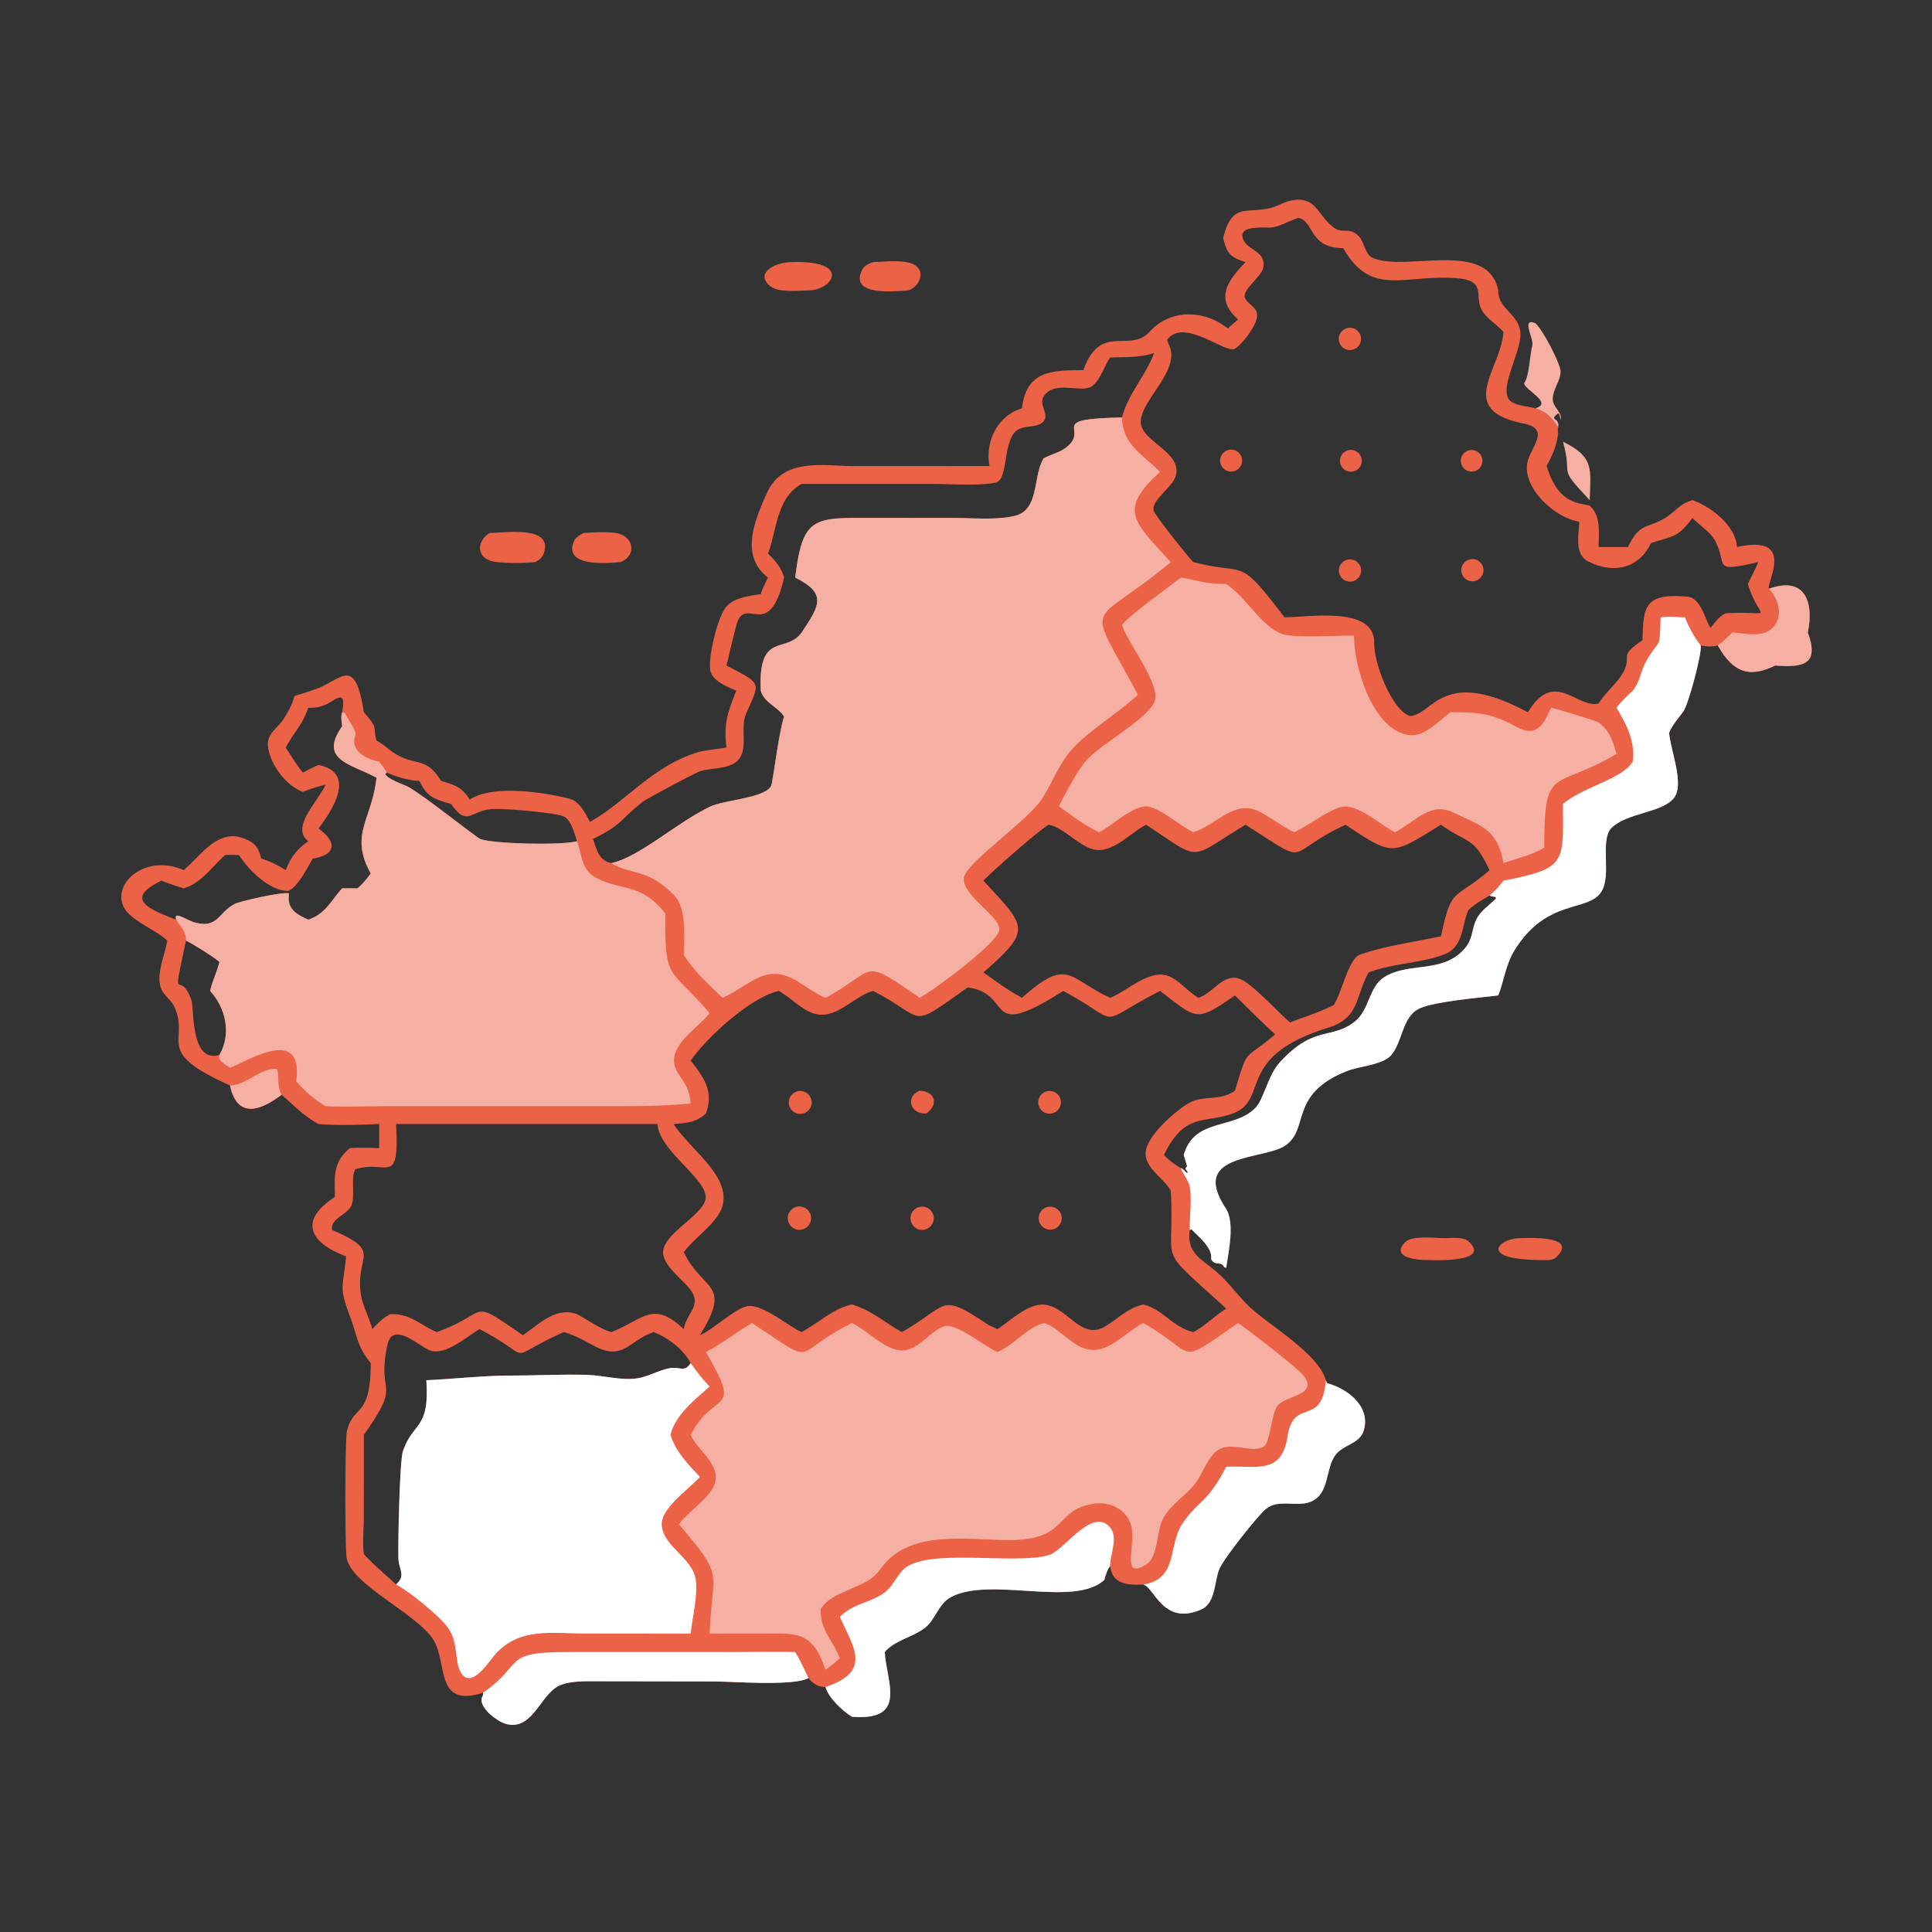 <svg xmlns="http://www.w3.org/2000/svg" width="512" height="512" style="display:block" viewBox="0 0 2048 2048"><rect x="0" y="0" width="2048" height="2048" fill="#333333" stroke="none"/><path fill="#EB6247" d="M1296.64 252.309c8.99-37.162 23.71-25.933 48.86-31.554 8.09-1.808 15.34-6.625 23.63-8.31 27.06-5.498 28.41 18.769 46.7 30.058 7.66 4.728 14.61-1.747 24.14 7.479 6.39 6.191 6.93 19.778 14.99 23.324 34.99 15.392 122.21-20.089 133.29 34.596-.51 20.493 23.7 25.037 23.47 47.207-.2 19.55-22.72 56.57-11.5 69.071 5.36 5.962 19.77 6.429 27.3 8.658 12.17 3.521 17.46 10.109 24.19 20.233-.47 2.282-.37 3.858 0 6.153-1.6 13.259-5.91 23.192-12.26 34.807 6.18 19.601 15.45 35.885 36.53 40.043l9.19 1.894c12.55 12.048 9.22 28.269 9.5 43.937h31c13.18-27.548 21.45-18.802 41.25-32.042 10.7-7.159 13.31-13.476 27.11-17.675 19.48 6.651 46.08 27.162 47.18 49.717 63.17-13.995 31.16 37.341 33.89 44.24 38.91-14.055 47.82 15.093 41.2 46.279 12.22 33.201-3.34 37.43-34.42 35.05-26.57 12.934-44.39 8.459-60.92-21.286-6.4 1.497-11.71 1.282-18.13 0 1.43 8.941-13.15 62.839-18.46 70.047-5.48 7.445-11.47 13.993-15.11 22.619 1.82 19.382 16.65 54.996 5.03 69.216-12.84 15.722-48.93 15.215-65.75 31.287-13.27 12.673.44 50.795-11.32 68.353-14.49 21.645-58.76 6.159-92.74 63.31-8.25 13.88-10.43 31.25-16.23 46.19-19.63 2.37-66.45 6.33-82.79 13.48-19.48 8.54-18.27 35.52-30.85 49.93-8.97 10.27-33.81 11.65-46.5 16.65-61.35 24.14-40.14 60.04-64.54 78.31-22.53 16.88-103.79 7.39-64.24 67.27 9.99 15.11 2.91 45.77.5 63.03l-2.09-.57c-3.28-7.27-9.72-.53-13.87-8.55 1.76-12.02-13.11-23.44-20.7-31.52l-2.07.53c-3.37 26.8 14.17 30.86 31.08 46.82 12.83 11.57 22.51 26.2 35.54 37.56 22.22 19.39 70.48 48.21 77.73 74.96l1.27 3.1c22.33 5.85 47.37 25.62 38.5 51.35-4.39 12.73-21.87 14.41-29.5 24.66-11.1 14.9-6.09 41.49-26.29 49.66-15.13 6.12-34.54-3.51-47.82 7.92-9.4 8.09-44.25 52.19-48.97 63.25-5.51 12.91-3.82 36.21-19.09 42.97-40.67 18.03-49.77-23.51-61.68-26.41-16.73.78-32.69.01-35.05-19.58-3.05 3.83-4.94 9.96-6.15 14.7-31.87 29.68-121.27-4.01-162.63 18.27-13.774 7.42-16.253 24.28-28.245 33.14-12.741 9.4-31.56 12.82-41.898 25.09 1.798 32.12 24.676 73.31-34.763 68.6-9.848-5.98-25.23-20.4-28.054-31.56-7.962.05-12.921-3.33-18.055-9.38-16.167 8.66-79.552 3.66-99.112 3.51l-123.372-.19c-12.602.01-29.886-.7-41.491 4.53-20.46 9.22-28.507 49.21-57.5 40.44-8.725-2.64-31.453-19.17-23.489-30.11l.075-2.75c-51.423 16.71-37.331-31.72-52.863-56.25-17.594-27.78-87.103-58.12-91.883-86.98-1.725-10.42-1.736-124.48.321-133.72 6.481-29.09 25.264-12.89 25.282-72.45-14.897-18.6-13.761-27.43-21.538-48.22-12.584-33.64-7.895-29.17-4.616-64.93-40.241-15.14-49.441-38.51-11.791-63.01-.399-21.36-2.466-36.65 15.921-51.73 10.292-.66 20.653-.34 30.951 0v-25.55c-19.281.89-45.467 1.72-64.313 0-14.195-7.35-27.061-20.44-39.007-31.03-20.465 15.37-46.796 27.58-54.77-9.85-82.128-36.63-42.171-46.12-58.955-83.3-2.673-5.92-8.533-10.27-12.107-15.62-9.586-14.34 1.823-38.12 4.382-53.551l.166-1.058c-13.14-12.201-40.297-21.9-46.56-36.374-11.476-26.518 25.63-55.64 63.991-38.294 20.916-18.234 38.995-48.248 70.446-30.541 7.649 4.306 9.465 10.359 11.781 18.261 9.66 2.963 17.329 6.937 25.919 12.28 5.556-14.081 11.586-22.092 23.917-30.589-18.854-14.845 9.174-40.512 18.372-60.077-8.361 2.023-16.158 4.561-24.2 7.625-17.487-6.561-32.541-26.64-36.38-44.566-3.652-17.05 8.832-21.178 16.433-33.28 21.02-33.471-3.354-17.363 35.299-31.693 25.988-9.634 40.023-35.228 49.404 25.223 15.909 18.131 8.912 12.748 13.368 30.05 7.811 4.045 13.999 10.704 21.687 14.974 21.669 12.036 31.236 2.457 46.738 27.748 14.158 3.962 22.407 6.752 30.364 19.769l1.539-.934c24.747-14.967 78.645-6.665 104.491.118 10.731 2.816 16.45 15.496 21.539 24.372 36.297-19.932 65.312-58.098 112.384-73.17 10.171-3.257 21.69-3.627 32.238-5.536-3.015-26.18 1.057-36.171 10.378-60.246-9.007-4.051-25.305-10.314-27.42-21.211-2.693-13.873 7.363-55.679 16.264-67.102 7.994-10.258 25.151-12.36 37.096-14.032 1.819-6.141 4.914-11.844 7.702-17.594-29.207-22.568-15.402-58.034-1.19-89.553 17.296-38.355 60.225-28.608 94.092-28.602l141.902-.066c-4.84-26.108 8.45-53.392 34.45-61.193 4.53-39.749 31.07-40.44 65.02-40.427 18.38-51.071 49.05-17.425 70.34-40.809 21.99-24.149 57.52-23.586 82.77-3.522l10.97-9.458c-24.89-21.8-11.5-40.633 7.87-60.748-15.67-5.169-19.72-8.627-23.69-25.565m259.88 712.328c-6.89 15.981-5.27 38.563-24.05 46.423-23.58 9.89-56.19 9.89-81.57 19.73-14.53 25.8-9.3 48.25-43.08 58.69-100.07 30.91-61.13 76.56-101.41 90.98-30 10.74-50.55-1.41-72.55 43.79 5.49 5.9 11.15 9.9 18.03 14.07 1.64-.23 4.53 4.02 6.45 5.11l.77-.9-2.65-3.83c1.48-1.63.87-.77 1.88-2.58l-3.55-11.87c11.62-39.59 52.06-26.36 75.6-49.42 9.26-9.08 13.5-34.66 26.12-48.56 36.5-40.21 55.13-23.69 79.89-43.6 15.37-12.36 14.54-36.57 31.02-46.91 24.1-15.12 56.04-5.28 79.05-24.26 17.59-14.517 11.36-25.278 20.26-39.901 4.12-6.76 13.46-13.53 19.17-19.21l-.72-1.685c-2.29-.117-4.15-.506-6.24-1.378-7.71 4.671-15.8 9.123-22.42 15.311M925.433 1050.4c-23.71 6.94-42.277 35.72-69.179 21.27-10.916-5.86-19.878-15.03-30.636-21.27-29.82 6.89-74.681 47.62-93.479 73.79 14.265 18.39 24.651 32.45 16.182 56.1-10.231 9.57-20.989 10.33-34.28 11.19 18.066 27.72 58.687 53.54 52.265 85.17-3.744 18.44-30.217 35.03-41.374 50.72l.697 1.43c19.931 40.27 50.69 31.11 16.299 86.6l1.232-.57c13.995-6.6 36.166-27.91 49.247-30.2 15.428-2.7 42.843 20.81 57.144 27.45 18.051-9.48 33.325-24.98 53.583-29.26 20.43 5.95 34.716 19.19 52.922 29.26l1.079-.62c50.485-29.28 37.982-41.79 91.775-6.33l8.35 3.81c14.87-9.48 33.93-29.41 52.74-25.49 23.32 4.87 37.05 37.74 61.91 22.34 13.75-8.51 23.64-19.15 39.96-22.97 21.55 5.33 30.61 23.84 53.21 29.26 12.45-6.77 22.7-17.31 34.75-24.9-76.5-70.1-54.01-40.58-58.79-125.15-7.83-13.8-30.13-25.16-26.16-43.38 3.62-16.6 30.4-40.46 44.61-48.9 16.44-9.75 32.81-1.66 49.61-13.56 14.47-47.87 8.77-30.59 42.67-59.76-14.64-13.27-28.57-27.37-42.67-41.22-41.94 29.06-40 25.16-79.4-4.81-71.37 36.8-36.73 35.99-102.58 0-86.24 54.74-51.29 2.81-101.38-3.64-64.648 45.71-41.993 33.52-100.307 3.64m339.647-454.518c58.32 15.077 45.88-7.951 96.5 58.462 25.95.065 95.62-12.422 95.13 27.155-.27 22.037 18.63 71.045 37.79 77.517 24.9-1.018 33.68-52.932 125.21-3.97 27.87-46.92 52.85-3.009 74.96-9.414 7.38-12.193 19.67-21.131 26.18-33.277 9.65-17.984-6.3-15.751 20.23-33.638 1.07-34.053.77-50.538 47.66-46.198 14.05 1.301 18.31 22.925 24.36 32.909 4.82-5.436 9.52-12.368 16.23-15.379l1.91-.097c52.09-2.416 34.19 10.442 21.58-30.9 3.52-7.789 7.9-15.157 10.91-23.17-48.99 11.121-32.4 4.174-45.02-21.443-5.24-10.649-16.67-16.953-24.68-25.414-16.01 21.714-20.72 18.842-44.02 26.741-12.85 27.259-40.04 32.794-66.43 19.396-14.93-7.584-9.97-28.353-9.52-42.069-27.43-4.738-60.25-36.576-54.94-62.774 3.42-16.868 25.35-35.466-4.38-41.453-71.99-14.499-23.96-56.547-21.01-96.9-6.69-7.917-16.76-13.46-22.32-22.14-9.59-14.964 5.87-32.345-27.21-34.91-55.81-4.328-90.38 20.631-120.34-31.915-36.67-.061-30.36-28.334-47.59-32.033-9.17 2.93-18.88 8.85-28.24 10.182-5.65.804-39.07-3.768-29.31 14.362 5.27 9.785 23.71 11.676 20.31 28.344-2.06 10.099-23.83 24.024-18.93 32.719 4.35 7.703 14.3 9.466 12.14 20.642-1.86 9.591-14.8 27.074-23.11 32.407-9.5 6.099-54.35-33.551-71.85-9.47.37 2.189 1.05 3.719 1.99 5.688 13.87 29.013-38.63 64.449-28.77 87.396 7.58 17.639 43.69 28.855 35.39 52.379-4.22 11.956-27.13 26.044-22.58 36.562 2.55 5.892 36.6 48.982 41.77 53.703m-222.6 337.651c44.79 48.911 52.73 51.336 0 97.257 13.18 9.37 26.53 19.38 40.88 26.89 49.18-44.02 49.24-20.11 93.46 0l1.5-.62c17.85-7.46 40.57-30.22 60.64-22.24 11.51 4.58 20.45 16.79 31.54 22.86l1.32-.49c15.38-5.84 26.08-27.05 44.06-18.84 12.22 5.57 39.05 34.57 51.55 45.47 15.31-5.93 31.71-10.96 46.31-18.41 8.96-13.61 14.84-46.27 26.78-53.06 23.64-8.91 61.33-14.411 86.95-19.863 11.54-54.223 14.06-37.543 51.47-70.084-17-36.345-22.63-27.52-51.47-48.154-52.59 32.226-50.01 33.97-101.21 0-67.95 31.739-34.03 45.623-105.93 0-61.81 37.147-45.03 39.849-105.36 0-17.3 8.594-36.74 32.61-58.04 25.494-15.58-5.208-29.75-22.426-45.33-25.494-9.73 5.42-59.1 48.615-69.12 59.284M302.893 792.437c5.8 8.897 11.39 18.239 18.089 26.486 5.489-2.71 10.979-5.682 16.625-8.039 40.077 8.202 15.684 46.831 0 67.379 20.615 14.682 17.995 28.28-5.981 31.86-5.753 9.309-15.735 30.096-26.089 34.321-19.14.344-41.853-21.882-52.186-38.044-4.888-.109-9.852-.426-14.726 0-14.21 12.65-25.066 29.491-43.878 35.271a271 271 0 0 1-23.531-8.138c-41.418 19.644-11.352 30.959 15.506 41.353-3.26-10.184 11.234.663 19.731 2.967 24.894 6.752 24.699-10.647 42.473-19.692 5.683-2.892 51.358-13.306 57.48-11.091-2.667 15.898 7.104 21.982 20.404 27.816 17.942-5.937 23.617-19.495 35.242-32.48l.67-.735h16.3c5.452-4.656 9.756-9.997 13.971-15.754-23.067-41.501 1.536-57.316 6.113-101.52-27.342-14.845-61.686-18.635-36.384-54.546-.493-4.581-1.728-10.482 0-14.805.648-4.581 1.715-9.205.654-13.772l-1.567-1.871c-9.057-.265-13.555 11.608-34.999 10.865-6.922 19.509-15.196 25.738-23.917 42.169m390.162 619.643c-26.022 8.31-31.699 30.95-62.449 15.05-10.876-5.63-21.105-11.86-33.033-15.05l-1.297.58c-65.77 30-25.758 28.43-88.027-3.72-13.414 7.93-34.584 27.03-50.765 23.13-11.471-2.76-40.987-33.55-46.812-6.32-12.015 56.15 16.689 36.43-24.934 95.18l-.071 87.74c-.026 12.58-1.578 26.38.071 38.78 10.382 11.35 22.831 21.61 34.079 32.16 10.825-9.52 2.907-15.6 2.509-27.8-.487-14.95 1.209-102.99 4.824-113.59 10.693-31.36 28.504-22.55 24.772-75.11 25.643-1.14 62.105-4.92 85.134-4.89 26.783.03 60.396-1.61 85.58-.78 17.071.56 34.325 5.85 51.417 3.85 13.007-1.53 23.949-9.03 36.536-11.06 10.28-1.67 14.909 5.01 21.55-5.31-8.381-15.14-23.162-26.18-39.084-32.84m-64.409-522.838c3.869 11.466 6.044 23.067 19.449 25.705 30.606-6.874 68.905-42.914 105.004-60.031 14.546-6.898 56.349-8.756 64.118-21.352 2.074-3.363 7.942-55.945 13.956-73.942-7.342-11.169-20.668-14.04-24.769-27.431-2.953-64.346 27.424-38.016 43.849-62.447 19.487-28.985 25.687-40.877-7.281-57.492 7.176-59.945 17.922-63.406 68.608-63.302l99.5.106c19.96.014 45.77 2.499 64.92-2.287 26.15-6.537 18.65-42.365 30.29-60.875 7.52-4.229 16.74-6.111 23.62-11.338 26.58-20.205-22.92-30.219 59.45-32.073 6.06-24.237 25.12-44.342 34.01-68.225-16.18 5.107-29.98 4.127-46.55 4.714-6.71 8.997-12.07 30.387-24.37 32.486-14.44 2.462-35.53-6.644-45.85 8.41-5.74 8.365 4.9 18.467.5 25.542-6.45 10.386-24.57 2.8-32.78 14.515-10.66 15.216-6.51 48.902-18.71 51.579-17.26 3.789-48.17 1.52-66.711 1.514l-139.348-.046c-26.425 15.234-25.871 47.956-35.445 73.972 7.91 7.5 14.004 14.532 17.067 25.308-16.237 70.524-41.368 16.571-50.56 50.509-3.792 14.004-7.038 28.581-10.527 42.713 39.082 20.317 35.244 17.382 20.764 51.236-6.081 14.216 1.361 32.708-6.052 45.857-7.58 13.443-29.977 10.862-42.705 15.067-5.417 1.79-56.832 29.157-61.133 32.565-22.954 18.185-22.31 24.749-52.314 39.043M419.817 1191.48c3.722 67.64-9.533 37.51-42.86 47.88-5.669 7.12-.042 29.29-4.58 38.84-4.608 9.7-21.985 13.07-20.413 25.57 55.002 23.6 24.365 26.22 30.532 67.81 1.828 12.32 8.854 25.12 12.245 37.36 5.855-6.6 11.052-11.67 18.944-15.9 21.844-.69 30.68 11.17 49.312 19.04l1.39-.5c56.389-20.72 31.02-36.6 89.911 3.82 17.496-12 34.806-30.4 57.336-22.36 11.868 6.28 23.563 15.3 36.461 19.04l1.302-.52c33.773-13.72 42.48-33.17 75.535-2.62l.239-1.45c2.592-14.99 18.254-23.28 7.651-38.98-8.052-11.93-32.026-27.56-29.787-43.1 2.687-18.66 40.405-36.8 44.667-53.35 5.286-20.53-48.962-51.13-50.754-80.58H419.817M222.7 1050.4c2.351-10.55 7.431-20.23 9.924-30.8-6.98-5.62-27.543-18.77-35.476-22.529-15.749 74.709-6.858 27.389 5.739 63.049 3.146 8.91-1.348 67.19 29.737 58.15 12.878-21.99 6.804-49.81-9.924-67.87m222.024-222.582c-12.057-.584-23.762-4.08-34.753-8.895l-1.591 1.514c2.521 5.812 18.982 10.721 24.658 13.861 17.202 9.517 71.835 53.525 76.355 55.207 12.648 4.709 82.261 6.957 102.241 2.309-2.464-7.677-6.307-23.891-15.219-26.826-11.359-3.74-63.303-8.498-75.861-7.276-22.553 2.196-25.018 18.939-42.343-5.473-16.589-4.731-25.824-7.108-33.487-24.421"/><path fill="#FFF" d="M1760.32 654.344c8.47-.826 17.22-.2 25.73 0 4.45 10.898 9.54 20.515 16.78 29.844 1.43 8.941-13.15 62.839-18.46 70.047-5.48 7.445-11.47 13.993-15.11 22.619 1.82 19.382 16.65 54.996 5.03 69.216-12.84 15.722-48.93 15.215-65.75 31.287-13.27 12.673.44 50.795-11.32 68.353-14.49 21.645-58.76 6.159-92.74 63.31-8.25 13.88-10.43 31.25-16.23 46.19-19.63 2.37-66.45 6.33-82.79 13.48-19.48 8.54-18.27 35.52-30.85 49.93-8.97 10.27-33.81 11.65-46.5 16.65-61.35 24.14-40.14 60.04-64.54 78.31-22.53 16.88-103.79 7.39-64.24 67.27 9.99 15.11 2.91 45.77.5 63.03l-2.09-.57c-3.28-7.27-9.72-.53-13.87-8.55 1.76-12.02-13.11-23.44-20.7-31.52l-2.07.53c-.33-12.39 3.23-38.96-.91-49.31-2.25-5.64-6.47-10.31-8.3-16.14 1.64-.23 4.53 4.02 6.45 5.11l.77-.9-2.65-3.83c1.48-1.63.87-.77 1.88-2.58l-3.55-11.87c11.62-39.59 52.06-26.36 75.6-49.42 9.26-9.08 13.5-34.66 26.12-48.56 36.5-40.21 55.13-23.69 79.89-43.6 15.37-12.36 14.54-36.57 31.02-46.91 24.1-15.12 56.04-5.28 79.05-24.26 17.59-14.517 11.36-25.278 20.26-39.901 4.12-6.76 13.46-13.53 19.17-19.21l-.72-1.685c-2.29-.117-4.15-.506-6.24-1.378 5.61-4.612 10.43-10.013 14.79-15.793 66.15-13.081 63.54-17.816 63.07-81.294 21.35-18.362 62.51-25.916 73.94-44.912 2.68-22.131-6.24-38.6-17.21-57.059 4.89-6.802 11.09-12.429 17.21-18.077 7.94-9.666 8.04-20.066 13.89-30.53 15.25-27.322 14.47-9.395 15.69-47.317M890.282 1713.97c13.519-14.29 33.259-14.8 48.087-26.41 8.014-6.28 11.615-15.87 18.454-23.09 23.408-24.69 118.807-5.26 154.767-15.95 16.87-5.02 44.86-50.21 64.3-30.37 10.04 10.24 1.35 28.07.97 40.34l-.04 1.54c-3.05 3.83-4.94 9.96-6.15 14.7-31.87 29.68-121.27-4.01-162.63 18.27-13.774 7.42-16.253 24.28-28.245 33.14-12.741 9.4-31.56 12.82-41.898 25.09 1.798 32.12 24.676 73.31-34.763 68.6-9.848-5.98-25.23-20.4-28.054-31.56 49.689-16.47 29.675-41.79 15.202-74.3M1405.45 1463.11l1.27 3.1c22.33 5.85 47.37 25.62 38.5 51.35-4.39 12.73-21.87 14.41-29.5 24.66-11.1 14.9-6.09 41.49-26.29 49.66-15.13 6.12-34.54-3.51-47.82 7.92-9.4 8.09-44.25 52.19-48.97 63.25-5.51 12.91-3.82 36.21-19.09 42.97-40.67 18.03-49.77-23.51-61.68-26.41 37.4-5.56 25.81-41.11 41.56-64.49 17.1-25.4 25.96-20.71 46.4-60.29 31.6-1.6 58.72 9.09 65.04-32.38 6.36-41.75 36.8-8.91 40.58-59.34M512.136 1794.32c44.669-31.17 19.282-43.09 88.847-43.08l180.945-.01c20.325-.01 40.731-.56 61.044 0 5.397 8.82 9.615 18.33 14.053 27.66-16.167 8.66-79.552 3.66-99.112 3.51l-123.372-.19c-12.602.01-29.886-.7-41.491 4.53-20.46 9.22-28.507 49.21-57.5 40.44-8.725-2.64-31.453-19.17-23.489-30.11z"/><path fill="#F5B0A3" d="M1875.1 624.145c38.91-14.055 47.82 15.093 41.2 46.279 12.22 33.201-3.34 37.43-34.42 35.05-26.57 12.934-44.39 8.459-60.92-21.286 5.58-4.165 10.53-8.979 15.57-13.764 12.91 1.038 30.26 5.389 41.1-3.694 13.59-11.394 8.39-31.363-2.53-42.585M243.83 1150.6c17.845-.46 31.977-18.68 49.308-17.49 3.553 4.15-.525 16.96 5.462 27.34-20.465 15.37-46.796 27.58-54.77-9.85M1106.29 485.894c7.52-4.229 16.74-6.111 23.62-11.338 26.58-20.205-22.92-30.219 59.45-32.073.57 29.523 22.04 38.935 40.34 57.803-45.42 40.994-27.14 53.054 11.34 95.596l-1.01.853c-86.29 71.923-90.1 34.532-33.77 139.737l-1.37 1.258c-21.32 19.316-46.9 34.038-67 54.857-14.51 15.019-22.02 36.668-33.22 54.074-15.38 23.878-82.26 68.712-82.99 84.557-.89 19.456 40.83 41.255 37.43 55.454-3.44 14.358-71.051 64.518-84.325 71.008-63.921-44.58-44.519-29.35-99.705 0-23.845-9.72-40.563-33.97-69.115-22.17-14.154 5.85-25.791 16.35-40.041 22.17-13.926-13.58-30.949-28.66-40.992-45.33-.124-18.82 3.54-49.155-10.417-63.455-28.71-29.415-46.35-20.92-66.42-33.948 30.606-6.874 68.905-42.914 105.004-60.031 14.546-6.898 56.349-8.756 64.118-21.352 2.074-3.363 7.942-55.945 13.956-73.942-7.342-11.169-20.668-14.04-24.769-27.431-2.953-64.346 27.424-38.016 43.849-62.447 19.487-28.985 25.687-40.877-7.281-57.492 7.176-59.945 17.922-63.406 68.608-63.302l99.5.106c19.96.014 45.77 2.499 64.92-2.287 26.15-6.537 18.65-42.365 30.29-60.875"/><path fill="#EB6247" d="M843.438 1279.56a12.384 12.384 0 0 1 15.699 7.69 12.384 12.384 0 0 1-7.64 15.73 12.384 12.384 0 0 1-15.781-7.67 12.384 12.384 0 0 1 7.722-15.75M973.356 1279.77a12.327 12.327 0 0 1 15.789 7.58 12.327 12.327 0 0 1-7.721 15.72 12.327 12.327 0 0 1-15.577-7.65 12.327 12.327 0 0 1 7.509-15.65M1109.86 1279.63a12.19 12.19 0 0 1 11.9 2.95 12.19 12.19 0 0 1 3.31 11.8 12.19 12.19 0 0 1-8.62 8.72 12.187 12.187 0 0 1-14.91-8.48 12.187 12.187 0 0 1 8.32-14.99M843.307 1157.57a12.13 12.13 0 0 1 12.273 1.39 12.13 12.13 0 0 1 4.685 11.43 12.13 12.13 0 0 1-7.765 9.61 12.125 12.125 0 0 1-15.451-6.77 12.125 12.125 0 0 1 6.258-15.66M1111.82 1156.48a12.03 12.03 0 0 1 12.78 11.19 12.03 12.03 0 0 1-11.13 12.82 12.03 12.03 0 0 1-12.88-11.18 12.03 12.03 0 0 1 11.23-12.83M974.785 1156.19c16.037.83 20.891 13.87 7.298 24.1-16.951 1.17-22.928-17.32-7.298-24.1M1426.41 348.381a11.8 11.8 0 0 1 15.43 6.315 11.8 11.8 0 0 1-6.29 15.445 11.8 11.8 0 0 1-15.47-6.3 11.8 11.8 0 0 1 6.33-15.46M1427.34 593.562a11.783 11.783 0 0 1 14.92 7.603 11.783 11.783 0 0 1-7.75 14.844 11.783 11.783 0 0 1-14.7-7.672 11.783 11.783 0 0 1 7.53-14.775M1556.37 593.525a11.757 11.757 0 0 1 15.33 6.49 11.757 11.757 0 0 1-6.53 15.314 11.757 11.757 0 0 1-15.28-6.512 11.757 11.757 0 0 1 6.48-15.292M1300.43 477.544a11.66 11.66 0 0 1 11.9 1.621 11.66 11.66 0 0 1 4.15 11.264 11.66 11.66 0 0 1-7.99 8.957 11.656 11.656 0 0 1-14.4-7.099 11.656 11.656 0 0 1 6.34-14.743M1428.5 477.451a11.55 11.55 0 0 1 11.52 2.719 11.55 11.55 0 0 1 3.08 11.431 11.55 11.55 0 0 1-8.61 8.13 11.547 11.547 0 0 1-13.66-8.272 11.547 11.547 0 0 1 7.67-14.008M1557.34 477.296a11.464 11.464 0 0 1 13.83 8.589 11.464 11.464 0 0 1-8.7 13.758 11.464 11.464 0 0 1-13.65-8.63 11.464 11.464 0 0 1 8.52-13.717"/><path fill="#F5B0A3" d="M1106.29 1402.47c13.12 2.77 27.88 21.78 43.02 26.87 24.6 8.28 42.8-17.28 62.56-26.87 59.44 33.35 32.42 47.06 100.59 0 11.88 8.28 62.93 47.38 69.3 55.59 16.66 21.48-20.12 21.07-27.97 32.65-6.09 8.97-7.59 38.61-13.85 42.48-14.58 9.01-37.05-8.45-52.7 7.11-8.99 8.92-12.52 22.25-20.23 32.24-10.45 13.51-26.55 22.35-34.47 37.91-6.15 12.07-5.25 40.09-16.7 47.42-30.1 19.27-9.16-23.8-17.91-44.14-6.79-15.8-23.45-22.28-39.63-19.57-41.5 6.95-25.33 38.54-89.25 38.36-44.33-.12-106.011-11.54-135.337 30.23-9.568 13.63-21.324 16.51-35.982 23.37-11.187 4.87-20.563 8.79-27.635 19.29-1.157 22.57 12.541 32.58 20.186 52.62-4.775 4.3-10.09 8.08-15.202 11.96-14.065-41.72-30.524-38.45-68.578-38.42l-54.321.1c3.133-69.85 16.272-58.37-32.494-115.95 10.106-13.72 31.742-26.86 37.523-41.77 8.16-21.06-17.855-35.88-25.071-53.02 25.233-48.8 55.982-19.18 16.182-87.82 17.391-8.64 32.024-21.08 48.781-30.64 72.912 47.9 38.622 33.26 106.032 0 15.089 7.57 27.119 20.77 42.691 26.95 23.993 9.54 35.715-16.16 54.325-23.31 12.5-4.79 42.77 20.6 55.83 26.44l1.28.56c18.79-7.84 28.37-23.9 49.03-30.64M362.722 755.046l3.03.909c2.792 6.088 10.612 16.521 11.449 22.08-7.452 17.671 10.773 26.511 24.719 29.292 2.43 3.478 6.402 7.807 8.051 11.596l-1.591 1.514c2.521 5.812 18.982 10.721 24.658 13.861 17.202 9.517 71.835 53.525 76.355 55.207 12.648 4.709 82.261 6.957 102.241 2.309 5.66 15.35 4.402 30.551 21.025 39.115 26.849 13.832 47.602 5.09 72.56 37.448-.5 73.493 4.135 55.253 46.962 105.603l-.87 1.11c-11.386 14.32-38.561 30.29-36.749 51.14 1.266 14.56 15.83 19.07 17.577 43.48-32.273 3.23-64.271 2.9-96.663 2.9H408.378c-20.899.03-42.362 1.06-63.196-.03-12.288-7.15-21.864-15.67-31.192-26.36 8.521-61.1-54.139-19.79-70.16-14.38-4.235-2.94-13.82-7.58-11.206-13.57 12.878-21.99 6.804-49.81-9.924-67.87 2.351-10.55 7.431-20.23 9.924-30.8-6.98-5.62-27.543-18.77-35.476-22.529.253-9.909-5.752-14.438-10.426-22.185-3.26-10.184 11.234.663 19.731 2.967 24.894 6.752 24.699-10.647 42.473-19.692 5.683-2.892 51.358-13.306 57.48-11.091-2.667 15.898 7.104 21.982 20.404 27.816 17.942-5.937 23.617-19.495 35.242-32.48l.67-.735h16.3c5.452-4.656 9.756-9.997 13.971-15.754-23.067-41.501 1.536-57.316 6.113-101.52-27.342-14.845-61.686-18.635-36.384-54.546-.493-4.581-1.728-10.482 0-14.805M1251.89 612.252c19.77 2.965 22.12 6.609 47.94 6.8 21.04 13.602 37.37 45.527 59.41 53.007 13.93 4.727 58.38 1.357 76.1 1.751-.18 32.763 19.23 97.85 56.26 105.094 18.23 3.566 32.59-14.316 45.97-23.858 30.51-.265 44.01 1.422 70.49 15.68 21.16 11.393 27.87-2.486 36.14-20.458 9.11 2 43.03 12.349 50.47 15.544 12.05 9.536 14.82 19.147 18.86 33.383-66.74 39.45-76.65 10.272-76.54 99.36-12.66 7.866-29.2 11.321-43.26 16.392-5.71-33.838-21.12-39.033-51.06-52.544-25.34-14.027-41.24 7.687-62.5 19.03l-1.51.792c-15.14-7.37-38.93-30.499-56.7-26.776-12.93 2.71-36.31 20.557-50.2 26.776-12.82-6.265-23.96-15.201-36.5-21.722-26.77-13.921-45.93 14.263-70.18 21.722-15.57-7.673-28.97-21.191-45.52-26.704-15.66-5.216-40.57 20.094-54.42 26.704-14.75-6.846-29.46-17.891-42.54-27.575 6.26-13.2 20.47-39.649 30.02-49.85 15.74-16.8 62.72-42.005 71.07-60.67 7.67-17.153-27.48-61.698-33.83-80.236l-.5-1.478c8.25-10.808 48.97-39.589 62.53-50.164"/><path fill="#FFF" d="M732.139 1444.92c6.208 8.82 12.568 17.12 20.042 24.9-15.549 13.85-36.503 30.08-41.348 51.11 4.937 17.45 18.916 31.71 31.095 44.62-11.43 13.19-42.33 33.33-40.414 51.8 2.396 23.1 33.531 34.36 36.147 58.18 1.892 17.22-3.641 38.7-5.522 56.14l-112.678-.05c-33.925-.04-67.018-6.53-92.982 20.3-6.988 7.22-26.051 39.43-37.522 21.64-7.796-12.08-2.477-31.44-13.822-47.72-8.92-12.8-41.901-39.34-55.318-46.23 10.825-9.52 2.907-15.6 2.509-27.8-.487-14.95 1.209-102.99 4.824-113.59 10.693-31.36 28.504-22.55 24.772-75.11 25.643-1.14 62.105-4.92 85.134-4.89 26.783.03 60.396-1.61 85.58-.78 17.071.56 34.325 5.85 51.417 3.85 13.007-1.53 23.949-9.03 36.536-11.06 10.28-1.67 14.909 5.01 21.55-5.31"/><path fill="#F5B0A3" d="M1627.52 432.838c19.62-5.699-11.95-19.785-11.88-26.644 5.43-6.925 5.96-29.912 8.64-39.987 1.92-7.215-12.41-29.706 3.24-23.697 8.99 8.424 26.52 43.245 26.75 50.87.31 10.561-8.87 19.84-8.24 30.488.48 8.131 10.14 13.203 8.45 21.264l-1.63-6.224-1.33-.663c-10.55 8.43 2.37 3.321.19 14.826-6.73-10.124-12.02-16.712-24.19-20.233"/><path fill="#EB6247" d="M518.992 564.988c14.596.028 68.704-8.833 57.283 21.998-1.663 4.49-5.033 6.88-9.173 8.896-12.742 1.196-29.878 1.439-42.523-.383-19.474-2.806-20.473-21.169-5.587-30.511M839.338 277.874c63.307-2.262 44.264 29.515 17.687 30.028-11.509.091-31.938 2.708-40.995-4.962-16.344-13.839 6.424-25.258 23.308-25.066M618.733 564.988c9.061-.613 29.636-1.873 37.936.904 16.524 5.527 16.801 24.201.927 29.99-13.297 1.171-59.618 5.479-49.664-21.137 1.89-5.053 6.234-7.471 10.801-9.757M925.433 277.874c11.748-.441 31.241-2.778 41.885 1.836 14.99 6.497 8.034 24.253-4.723 28.192-12.844.779-62.266 6.474-49.045-21.167 2.5-5.226 6.703-6.978 11.883-8.861M1531.65 1312.53c6.94-.17 19.49-1.68 24.97 3.3 24.84 22.58-36.24 20-42.12 19.91-9.66.25-41.88-1.92-24.85-19.2 7.07-7.18 32.35-4.1 42-4.01M1610.42 1312.53c9.17-.26 61.97-3.19 40.17 19.39-4.05 4.19-8.11 3.78-13.6 3.82-71.82.25-48.81-22.65-26.57-23.21"/><path fill="#F5B0A3" d="M1656.8 468.214c33.15 16.119 29.45 28.496 28.37 61.974-35.97-37.977-17.06-22.057-28.37-61.974"/></svg>
